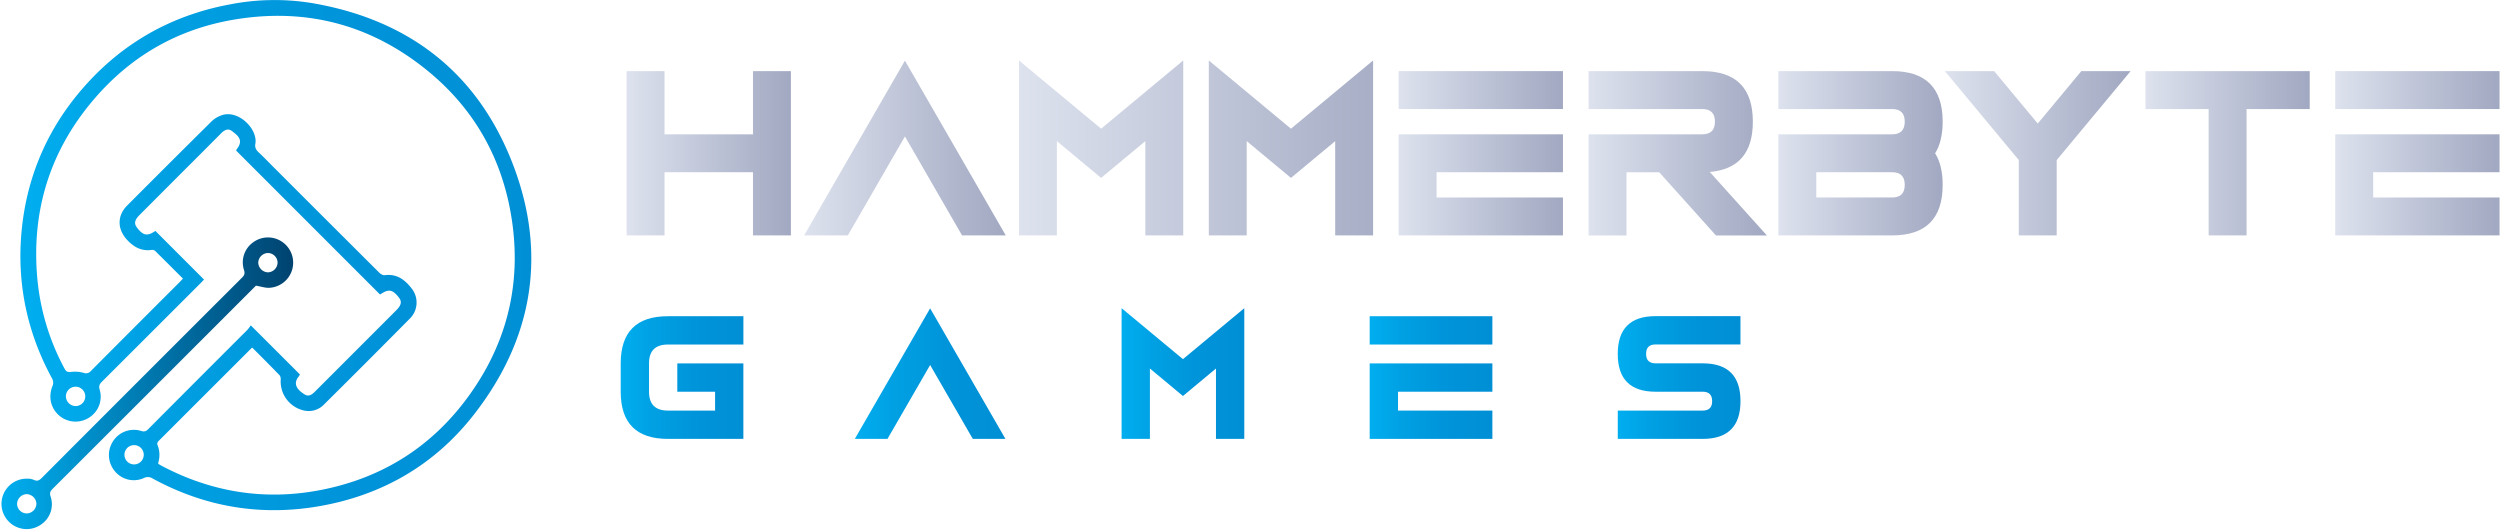 <svg width="1440" height="305" xmlns="http://www.w3.org/2000/svg"><defs><linearGradient x1=".006%" y1="49.993%" x2="99.999%" y2="49.993%" id="a"><stop stop-color="#00AEEF" offset="0%"/><stop stop-color="#00A0E3" offset="27%"/><stop stop-color="#0093D9" offset="65%"/><stop stop-color="#008FD5" offset="100%"/></linearGradient><linearGradient x1=".006%" y1="49.976%" x2="99.991%" y2="49.976%" id="b"><stop stop-color="#00AEEF" offset="0%"/><stop stop-color="#004370" offset="100%"/></linearGradient><linearGradient x1="0%" y1="50%" x2="100%" y2="50%" id="c"><stop stop-color="#00AEEF" offset="0%"/><stop stop-color="#00A0E3" offset="27%"/><stop stop-color="#0093D9" offset="65%"/><stop stop-color="#008FD5" offset="100%"/></linearGradient><linearGradient x1="0%" y1="50.017%" x2="100%" y2="50.017%" id="d"><stop stop-color="#00AEEF" offset="0%"/><stop stop-color="#00A0E3" offset="27%"/><stop stop-color="#0093D9" offset="65%"/><stop stop-color="#008FD5" offset="100%"/></linearGradient><linearGradient x1="0%" y1="50.006%" x2="100%" y2="50.006%" id="e"><stop stop-color="#00AEEF" offset="0%"/><stop stop-color="#00A0E3" offset="27%"/><stop stop-color="#0093D9" offset="65%"/><stop stop-color="#008FD5" offset="100%"/></linearGradient><linearGradient x1="0%" y1="50%" x2="100%" y2="50%" id="f"><stop stop-color="#00AEEF" offset="0%"/><stop stop-color="#00A0E3" offset="27%"/><stop stop-color="#0093D9" offset="65%"/><stop stop-color="#008FD5" offset="100%"/></linearGradient><linearGradient x1=".025%" y1="50.031%" x2="99.975%" y2="50.031%" id="g"><stop stop-color="#00AEEF" offset="0%"/><stop stop-color="#00A0E3" offset="27%"/><stop stop-color="#0093D9" offset="65%"/><stop stop-color="#008FD5" offset="100%"/></linearGradient><linearGradient x1="0%" y1="50.005%" x2="100%" y2="50.005%" id="h"><stop stop-color="#DDE2EE" offset="0%"/><stop stop-color="#A1A8C1" offset="100%"/></linearGradient><linearGradient x1="-.015%" y1="50%" x2="100%" y2="50%" id="i"><stop stop-color="#DDE2EE" offset="0%"/><stop stop-color="#A1A8C1" offset="100%"/></linearGradient><linearGradient x1="0%" y1="49.974%" x2="100%" y2="49.974%" id="j"><stop stop-color="#DDE2EE" offset="0%"/><stop stop-color="#A1A8C1" offset="100%"/></linearGradient><linearGradient x1="-.025%" y1="49.991%" x2="99.975%" y2="49.991%" id="k"><stop stop-color="#DDE2EE" offset="0%"/><stop stop-color="#A1A8C1" offset="100%"/></linearGradient><linearGradient x1="0%" y1="50.005%" x2="100%" y2="50.005%" id="l"><stop stop-color="#DDE2EE" offset="0%"/><stop stop-color="#A1A8C1" offset="100%"/></linearGradient><linearGradient x1="0%" y1="50.005%" x2="100.008%" y2="50.005%" id="m"><stop stop-color="#DDE2EE" offset="0%"/><stop stop-color="#A1A8C1" offset="100%"/></linearGradient><linearGradient x1=".037%" y1="50.005%" x2="100.037%" y2="50.005%" id="n"><stop stop-color="#DDE2EE" offset="0%"/><stop stop-color="#A1A8C1" offset="100%"/></linearGradient></defs><g fill="none"><path d="m144.444 187.4 28.286 28.252c-.14.372-.324.725-.548 1.053-3.97 4.675-.418 8.288 3.482 10.587 2.22 1.315 4.084-.044 5.703-1.672l22.636-22.636 24.23-24.246c2.916-2.926 3.351-4.989 1.558-7.314-3.43-4.431-5.633-5.014-9.664-2.55-.47.296-.958.565-1.254.74L136.008 86.73c.092-.309.23-.602.409-.87 3.926-5.007.87-7.697-3.03-10.518-2.107-1.515-4.222-.374-5.972 1.393a5173.548 5173.548 0 0 1-21.844 21.87l-25.03 25.074c-3.056 3.047-3.483 5.058-1.567 7.513 3.29 4.258 5.572 4.858 9.455 2.499l1.097-.67c9.315 9.333 18.544 18.57 27.99 28.016-.331.348-1.071 1.15-1.837 1.924-19.009 19.003-38.026 38-57.052 56.99-1.419 1.42-1.802 2.525-1.192 4.58a14.174 14.174 0 0 1-6.217 16.072 14.444 14.444 0 0 1-17.22-1.324c-4.937-4.353-6.26-10.96-3.674-17.15a4.91 4.91 0 0 0-.122-3.736C16.115 192.684 9.995 165.164 12.189 136c2.498-32.396 14.426-61.126 35.913-85.625 22.418-25.58 50.53-41.477 83.936-47.763a133.84 133.84 0 0 1 47.474-.87c56.425 9.576 96.334 40.718 116.393 94.139 19.206 51.131 10.813 99.572-22.784 142.729-22.636 29.122-53.003 46.691-89.403 52.986-33.65 5.815-65.697.409-95.768-15.95a4.971 4.971 0 0 0-5.11-.279 14.113 14.113 0 0 1-16.743-4.022 14.435 14.435 0 0 1-.949-17.247 14.226 14.226 0 0 1 16.202-5.868c1.898.601 2.856.13 4.101-1.114 18.968-19.06 37.962-38.08 56.982-57.06.737-.833 1.41-1.72 2.011-2.656Zm-53.395 79.4c.253.323.33.514.488.601.8.47 1.61.932 2.437 1.367 28.644 14.87 58.863 19.624 90.545 13.512 36.2-6.965 65.296-25.64 86.487-55.641 22.105-31.238 29.818-66.167 23.184-103.89-6.007-34.216-22.845-62.337-50.095-83.763C211.804 13.564 174.994 4.44 134.44 11.362c-31.778 5.423-58.419 20.59-79.496 44.862-26.171 30.132-37.158 65.392-33.354 105.162a135.233 135.233 0 0 0 15.671 51.097c.95 1.784 1.907 1.889 3.7 1.74a19.032 19.032 0 0 1 7.13.506 3.648 3.648 0 0 0 4.31-1.097 18411.557 18411.557 0 0 1 51.027-51.088c.636-.635 1.228-1.314 1.942-2.08-5.355-5.338-10.57-10.579-15.837-15.768a2.673 2.673 0 0 0-1.898-.783c-5.972.94-10.447-1.471-14.417-5.737-5.677-6.095-5.868-13.86 0-19.763a10405.217 10405.217 0 0 1 48.754-48.607 15.863 15.863 0 0 1 5.416-3.317c9.76-3.7 21.208 7.836 19.702 16.298-.383 2.107.322 3.482 1.82 4.893 3.203 3.012 6.25 6.19 9.367 9.298a36581.536 36581.536 0 0 0 60.073 59.968c.827.818 2.237 1.741 3.247 1.567 6.965-.931 11.649 2.612 15.523 7.662a12.963 12.963 0 0 1-.931 17.212 7554.72 7554.72 0 0 1-49.626 49.668 12.189 12.189 0 0 1-11.91 3.291 17.151 17.151 0 0 1-12.98-17.412 4.048 4.048 0 0 0-.601-2.76c-5.224-5.389-10.509-10.665-15.75-15.932-.278.183-.374.217-.435.278a155735.419 155735.419 0 0 0-53.656 53.613 2.272 2.272 0 0 0-.636 1.863 15.123 15.123 0 0 1 .453 10.804Zm-47.64-32.9a5.58 5.58 0 1 0-5.45-5.66 5.694 5.694 0 0 0 5.45 5.66Zm28.278 28.156a5.555 5.555 0 1 0 11.103-.365 5.555 5.555 0 0 0-11.103.365Z" fill="url(#a)"/><path d="M147.413 164.547 110.49 201.46a130095.425 130095.425 0 0 1-80.097 80.027c-1.375 1.375-1.959 2.411-1.236 4.5a14.06 14.06 0 0 1-5.476 16.116A14.391 14.391 0 0 1 6.878 302a14.522 14.522 0 0 1 8.488-26.293 10.012 10.012 0 0 1 4.118.688c1.968.949 3.091.357 4.528-1.08a72129.218 72129.218 0 0 1 115.417-115.418c1.445-1.445 1.741-2.516 1.071-4.527a14.148 14.148 0 0 1 5.424-15.871 14.383 14.383 0 0 1 17.038.113 14.504 14.504 0 0 1-8.462 26.18c-2.194-.061-4.38-.793-7.087-1.245Zm12.476-13.303a5.633 5.633 0 0 0-5.58-5.503 5.729 5.729 0 0 0-5.555 5.58 5.798 5.798 0 0 0 5.624 5.547 5.737 5.737 0 0 0 5.51-5.668v.044ZM20.964 290.054a5.79 5.79 0 0 0-5.72-5.432 5.737 5.737 0 0 0-5.406 5.72 5.633 5.633 0 0 0 5.685 5.398 5.729 5.729 0 0 0 5.441-5.685Z" fill="url(#b)"/><path d="M384.708 182.142h43.487v16.306h-43.487c-7.255 0-10.88 3.625-10.874 10.874v16.307c0 7.244 3.625 10.865 10.874 10.865h27.18V225.63h-21.765v-16.307h38.055v43.479h-43.47c-18.12 0-27.18-9.057-27.18-27.172v-16.307c0-18.126 9.06-27.186 27.18-27.18Z" fill="url(#c)"/><path fill="url(#d)" d="M579.134 252.801H560.33l-24.569-42.556-24.569 42.556h-18.814l43.383-75.195z"/><path fill="url(#e)" d="M662.348 212.256v40.545H646.04v-75.282l35.338 29.348 35.33-29.348V252.8h-16.307v-40.545l-19.023 15.846z"/><path d="M788.944 198.448v-16.306h70.668v16.306h-70.668Zm16.307 38.046h54.361v16.307h-70.668v-43.479h70.668v16.307h-54.361v10.865Z" fill="url(#f)"/><path d="M980.758 252.801h-48.92v-16.307h48.92c3.634 0 5.448-1.81 5.442-5.432-.006-3.622-1.82-5.433-5.442-5.433h-27.172c-14.51 0-21.765-7.255-21.765-21.765 0-14.51 7.255-21.766 21.765-21.766h48.92v16.307h-48.92c-3.627 0-5.44 1.81-5.44 5.432 0 3.622 1.813 5.436 5.44 5.442h27.172c14.51 0 21.766 7.255 21.766 21.765 0 14.51-7.255 21.763-21.766 21.757Z" fill="url(#g)"/><path fill="url(#h)" d="M382.767 99.198v36.392h-21.844V40.963h21.844v36.4h50.948v-36.4h21.835v94.627h-21.835V99.198z"/><path fill="url(#i)" d="M579.317 135.59H554.14l-32.9-56.99-32.901 56.99h-25.17l58.07-100.66z"/><path fill="url(#j)" d="M608.753 81.29v54.3h-21.835V34.825l47.318 39.3 47.309-39.3V135.59H659.71v-54.3l-25.474 21.182zm109.357 0v54.3h-21.834V34.825l47.309 39.3 47.318-39.3V135.59h-21.835v-54.3l-25.483 21.182z"/><path d="M805.634 62.806V40.963h94.627v21.843h-94.627Zm21.835 50.949h72.792v21.835h-94.627V77.363h94.627v21.835H827.47v14.557Z" fill="url(#h)"/><path d="M980.497 62.806h-65.479V40.963h65.505c19.403 0 29.108 9.707 29.114 29.122 0 17.9-8.274 27.555-24.822 28.965l32.901 36.566h-29.331l-32.683-36.392h-18.849v36.392h-21.835V77.363h65.505c4.853 0 7.279-2.426 7.279-7.278 0-4.853-2.435-7.279-7.305-7.279Z" fill="url(#k)"/><path d="M1089.855 62.806h-65.505V40.963h65.505c19.404 0 29.108 9.707 29.114 29.122 0 7.545-1.451 13.61-4.353 18.196 2.902 4.602 4.353 10.667 4.353 18.195 0 19.41-9.705 29.114-29.114 29.114h-65.505V77.363h65.505c4.853 0 7.279-2.426 7.279-7.278 0-4.853-2.426-7.279-7.279-7.279Zm0 36.392h-43.67v14.557h43.67c4.853 0 7.279-2.426 7.279-7.279 0-4.852-2.426-7.278-7.279-7.278Z" fill="url(#l)"/><path fill="url(#m)" d="m1162.822 92.207-42.582-51.244h28.382l25.117 30.21 25.1-30.21h28.391l-42.582 51.244v43.383h-21.835z"/><path fill="url(#h)" d="M1272.171 62.806h-36.392V40.963h94.628v21.843h-36.392v72.784h-21.844z"/><path d="M1345.103 62.806V40.963h94.627v21.843h-94.627Zm21.835 50.949h72.792v21.835h-94.627V77.363h94.627v21.835h-72.792v14.557Z" fill="url(#n)"/></g></svg>